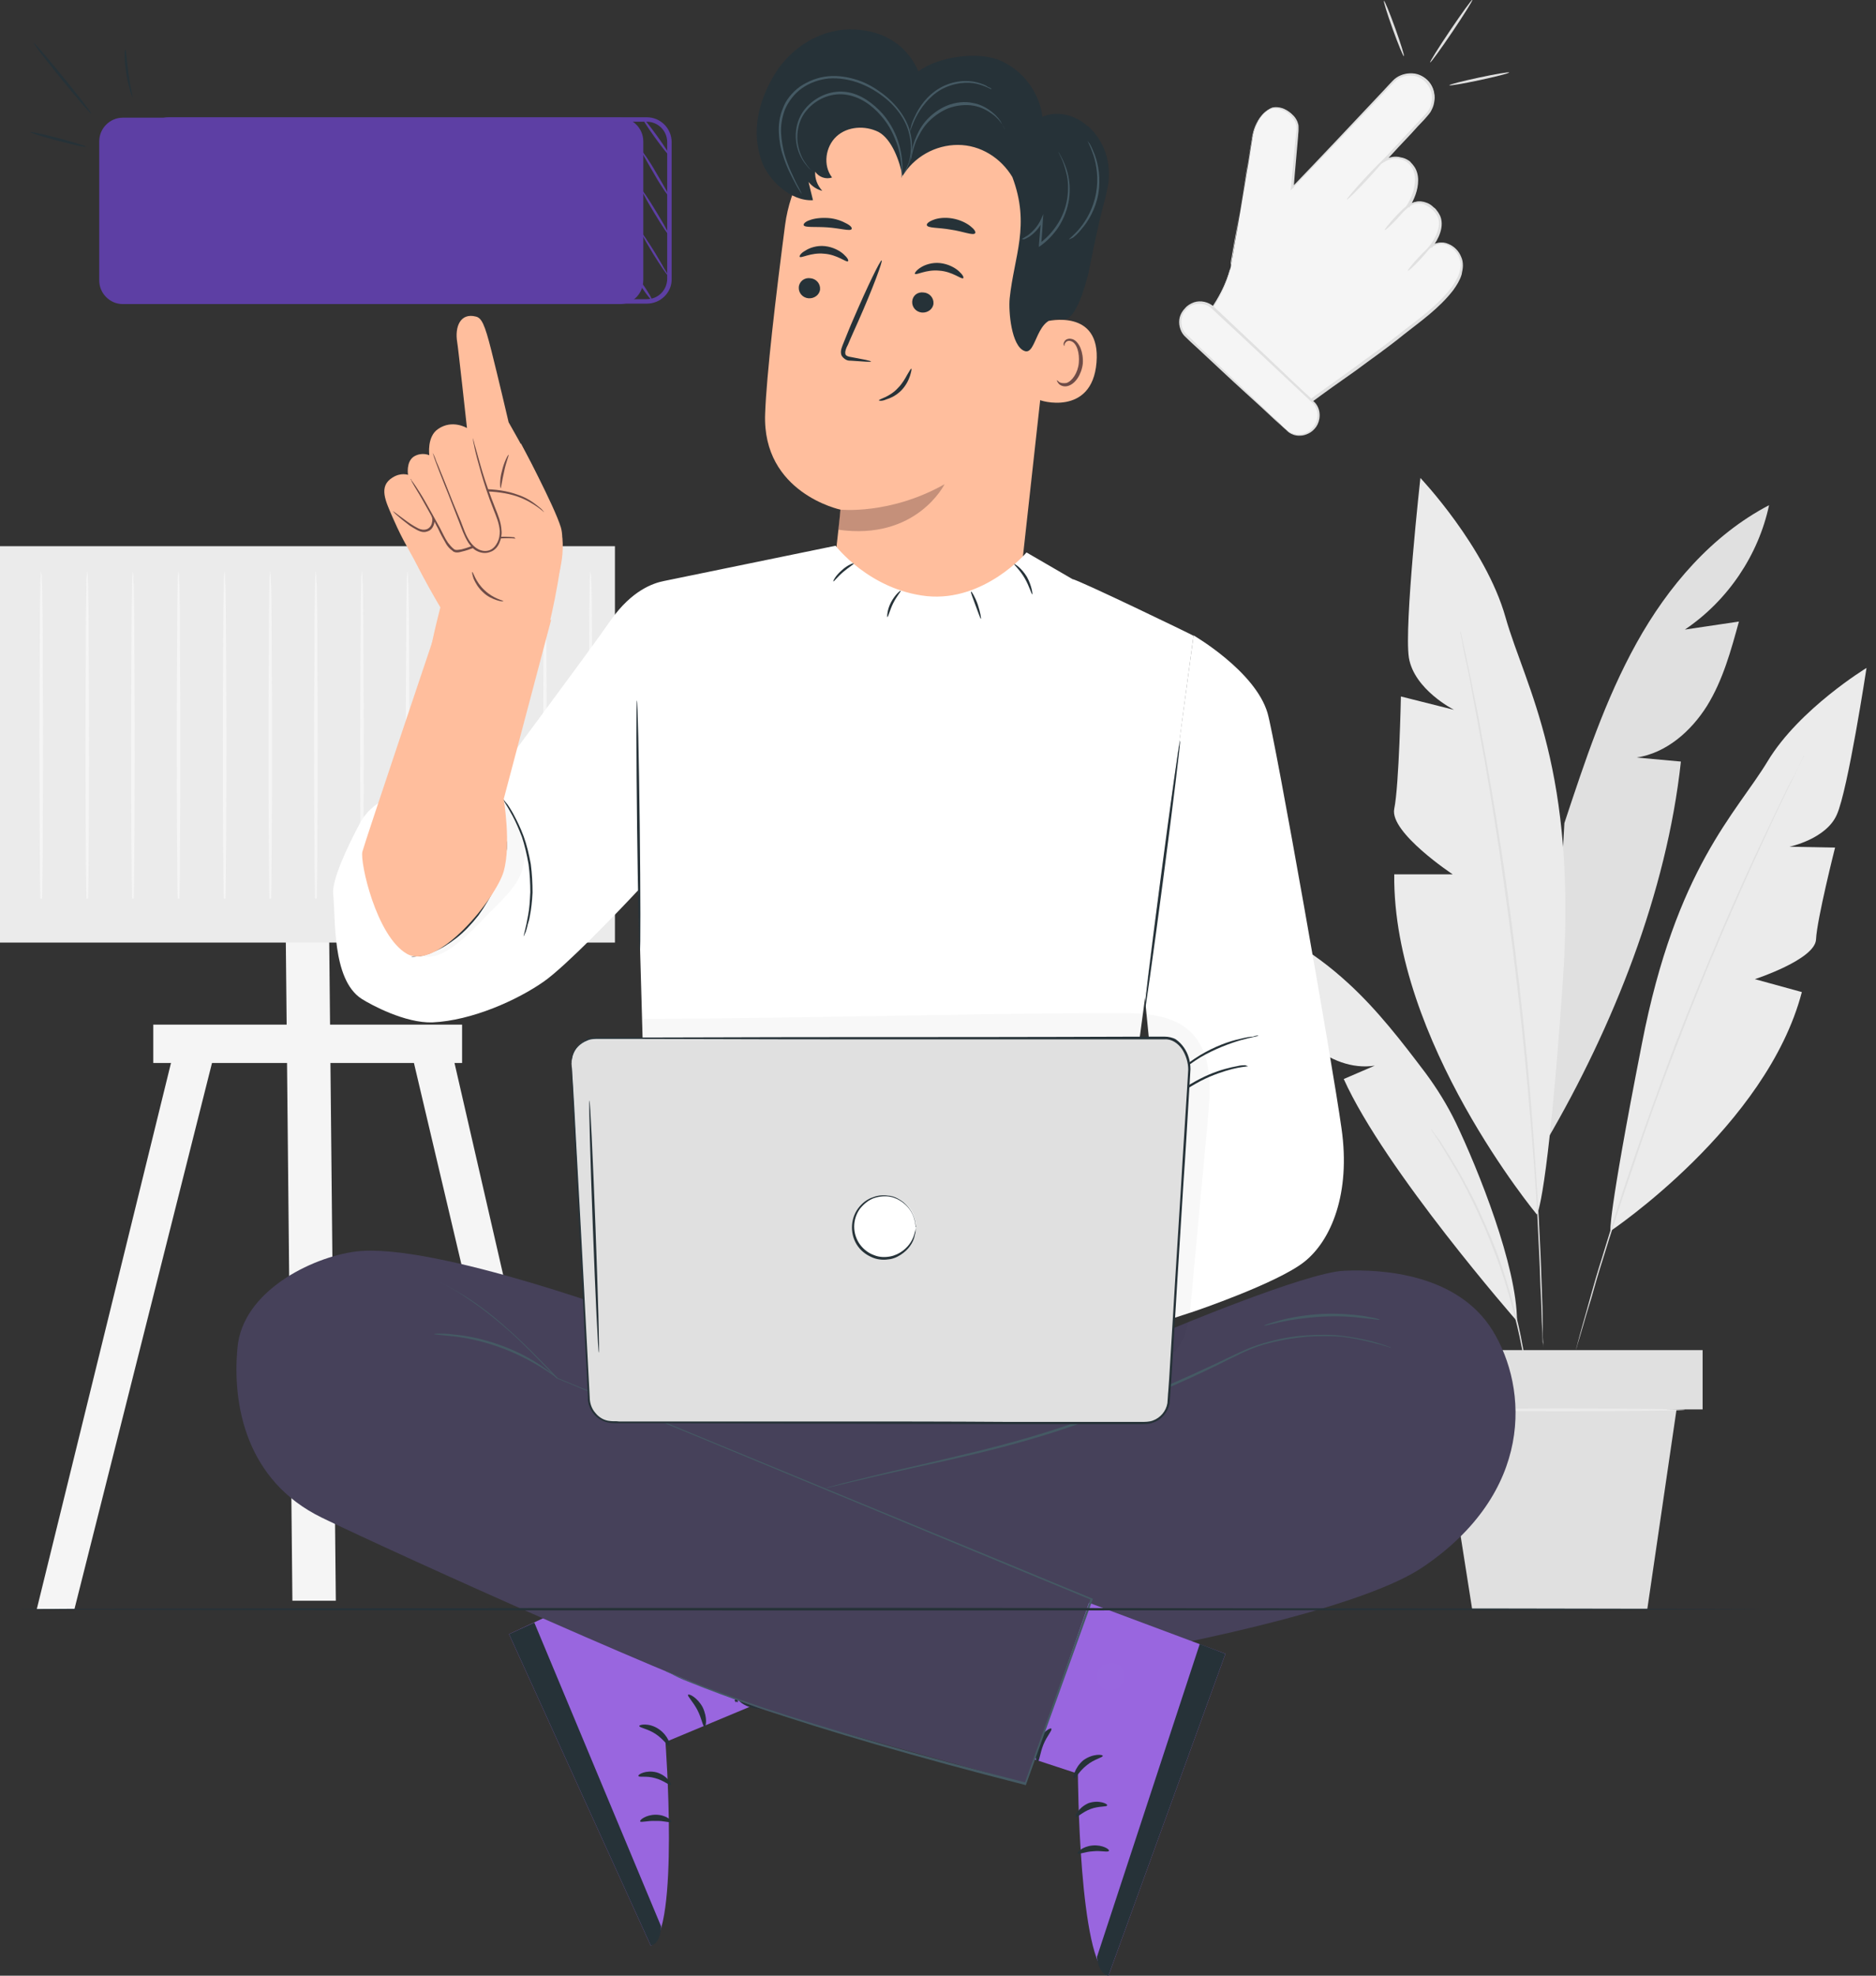 <svg width="95" height="100" viewBox="0 0 95 100" fill="none" xmlns="http://www.w3.org/2000/svg">
<rect x="0" y="0" width="95" height="100" fill="#333333" stroke="none"/>
<g clip-path="url(#clip0)">
<path d="M89.585 25.57C86.691 27.082 84.47 29.677 82.877 32.543C81.284 35.41 80.252 38.547 79.22 41.661L78.322 57.73C81.688 51.975 84.402 45.182 85.12 38.547C84.38 38.479 83.617 38.411 82.877 38.343C84.38 38.118 85.636 37.012 86.444 35.725C87.252 34.417 87.655 32.927 88.059 31.46C87.139 31.596 86.242 31.731 85.322 31.866C87.498 30.399 89.046 28.098 89.585 25.57Z" fill="#E0E0E0"/>
<path d="M77.829 61.476C77.829 61.476 70.515 52.674 70.604 44.256H73.566C73.566 44.256 70.358 42.135 70.604 40.939C70.851 39.743 70.941 35.252 70.941 35.252L73.633 35.929C73.633 35.929 71.614 34.913 71.345 33.288C71.098 31.686 71.928 24.193 71.928 24.193C71.928 24.193 75.226 27.669 76.236 31.234C77.245 34.8 79.915 38.953 79.13 49.831C78.367 60.731 77.829 61.476 77.829 61.476Z" fill="#EBEBEB"/>
<path d="M81.552 62.311C81.552 62.311 89.472 57.007 91.245 50.214L88.866 49.56C88.866 49.56 91.918 48.567 91.963 47.551C92.007 46.536 92.927 42.902 92.927 42.902L90.616 42.857C90.616 42.857 92.478 42.473 93.017 41.232C93.578 39.991 94.52 33.807 94.52 33.807C94.52 33.807 91.11 35.883 89.517 38.524C87.924 41.164 84.873 43.918 83.145 52.832C81.395 61.747 81.552 62.311 81.552 62.311Z" fill="#EBEBEB"/>
<path d="M73.947 31.911C73.947 31.911 73.947 31.934 73.97 32.002C73.992 32.069 74.015 32.16 74.037 32.273C74.082 32.521 74.172 32.859 74.261 33.311C74.351 33.762 74.486 34.326 74.598 34.958C74.733 35.613 74.89 36.335 75.024 37.17C75.338 38.795 75.675 40.758 76.011 42.925C76.348 45.091 76.662 47.483 76.954 50.011C77.245 52.539 77.47 54.931 77.627 57.12C77.784 59.309 77.918 61.295 77.986 62.943C78.031 63.778 78.053 64.522 78.075 65.177C78.098 65.832 78.12 66.396 78.12 66.87C78.12 67.321 78.12 67.682 78.143 67.93C78.143 68.043 78.143 68.133 78.143 68.201C78.143 68.269 78.143 68.291 78.143 68.291C78.143 68.291 78.143 68.269 78.143 68.201C78.143 68.133 78.143 68.043 78.12 67.93C78.12 67.682 78.098 67.321 78.075 66.87C78.053 66.396 78.053 65.832 78.008 65.177C77.986 64.522 77.963 63.755 77.918 62.943C77.851 61.273 77.716 59.309 77.537 57.12C77.357 54.931 77.133 52.516 76.841 50.011C76.55 47.483 76.213 45.091 75.899 42.925C75.563 40.758 75.249 38.795 74.934 37.17C74.8 36.357 74.643 35.613 74.531 34.958C74.418 34.304 74.306 33.762 74.194 33.288C74.104 32.837 74.037 32.476 73.992 32.227C73.97 32.114 73.947 32.024 73.947 31.956C73.97 31.934 73.947 31.911 73.947 31.911Z" fill="#E0E0E0"/>
<path d="M76.819 66.87C76.819 66.87 70.133 59.242 68.047 54.615L69.617 53.938C68.473 54.119 67.306 53.645 66.431 52.9C65.556 52.155 64.906 51.162 64.255 50.214L66.319 49.853C64.434 49.312 62.774 48.025 61.81 46.333C64.255 46.739 66.454 48.093 68.271 49.763C69.752 51.117 70.986 52.719 72.197 54.322C72.781 55.112 73.296 55.947 73.723 56.827C74.845 59.174 76.819 64.071 76.819 66.87Z" fill="#EBEBEB"/>
<path d="M91.335 38.253C91.335 38.253 91.335 38.276 91.312 38.321C91.29 38.366 91.245 38.456 91.2 38.547C91.11 38.75 90.976 39.02 90.796 39.404C90.617 39.765 90.392 40.217 90.145 40.736C89.899 41.255 89.607 41.864 89.315 42.519C88.687 43.85 87.992 45.43 87.229 47.19C86.466 48.973 85.658 50.937 84.873 53.013C84.066 55.089 83.347 57.098 82.742 58.926C82.114 60.754 81.575 62.401 81.149 63.8C80.924 64.5 80.745 65.132 80.588 65.696C80.409 66.26 80.274 66.734 80.162 67.118C80.049 67.502 79.96 67.818 79.892 68.021C79.87 68.111 79.848 68.201 79.825 68.246C79.803 68.291 79.803 68.337 79.803 68.314C79.803 68.314 79.803 68.291 79.825 68.224C79.848 68.156 79.87 68.088 79.892 67.976C79.96 67.75 80.027 67.457 80.139 67.073C80.251 66.689 80.386 66.193 80.543 65.629C80.7 65.064 80.88 64.432 81.104 63.733C81.53 62.334 82.046 60.663 82.674 58.835C83.303 57.007 84.021 54.999 84.806 52.922C85.614 50.846 86.421 48.883 87.184 47.1C87.947 45.34 88.665 43.737 89.293 42.428C89.607 41.774 89.899 41.164 90.145 40.645C90.392 40.126 90.617 39.675 90.819 39.314C90.998 38.953 91.155 38.682 91.245 38.479C91.29 38.389 91.335 38.321 91.357 38.253C91.335 38.276 91.335 38.253 91.335 38.253Z" fill="#E0E0E0"/>
<path d="M77.403 70.142C77.403 70.142 77.38 70.097 77.38 70.007C77.358 69.894 77.335 69.758 77.313 69.6C77.29 69.42 77.246 69.217 77.201 68.969C77.156 68.72 77.111 68.427 77.044 68.134C76.931 67.502 76.752 66.779 76.528 65.967C76.303 65.155 76.034 64.274 75.675 63.372C75.338 62.469 74.957 61.611 74.598 60.867C74.239 60.122 73.88 59.445 73.544 58.903C73.387 58.632 73.23 58.384 73.095 58.158C72.96 57.933 72.848 57.752 72.758 57.617C72.669 57.481 72.601 57.368 72.534 57.278C72.489 57.188 72.467 57.165 72.467 57.143C72.467 57.143 72.512 57.188 72.556 57.256C72.624 57.346 72.691 57.459 72.803 57.594C72.915 57.73 73.028 57.91 73.162 58.136C73.297 58.339 73.454 58.587 73.611 58.858C73.948 59.4 74.306 60.077 74.688 60.822C75.047 61.589 75.428 62.424 75.787 63.349C76.124 64.252 76.393 65.155 76.617 65.967C76.842 66.779 76.999 67.524 77.111 68.156C77.178 68.472 77.201 68.766 77.246 69.014C77.29 69.262 77.313 69.488 77.335 69.668C77.358 69.826 77.358 69.962 77.38 70.075C77.403 70.097 77.403 70.142 77.403 70.142Z" fill="#E0E0E0"/>
<path d="M86.22 68.337H71.569V71.338H86.22V68.337Z" fill="#E0E0E0"/>
<path d="M72.96 71.361L74.553 81.471H83.415L84.896 71.361H72.96Z" fill="#E0E0E0"/>
<path d="M79.13 71.428C82.549 71.428 85.322 71.398 85.322 71.361C85.322 71.323 82.549 71.293 79.13 71.293C75.71 71.293 72.938 71.323 72.938 71.361C72.938 71.398 75.71 71.428 79.13 71.428Z" fill="#EBEBEB"/>
<path d="M62.325 13.518C62.011 14.737 61.338 15.617 61.338 15.617L62.303 16.52L66.408 20.244L66.319 20.289C66.319 20.289 69.863 17.784 70.85 16.971C71.658 16.294 73.834 14.918 74.014 13.563C74.081 13.09 73.812 12.593 73.386 12.39C73.139 12.277 72.802 12.232 72.443 12.458C72.443 12.458 73.408 11.329 72.645 10.585C71.882 9.84 71.299 10.427 71.299 10.427C71.299 10.427 72.242 8.982 71.367 8.192C71.367 8.192 70.806 7.718 70.11 8.125L70.469 7.741L72.286 5.777C72.735 5.304 72.757 4.536 72.286 4.085C71.815 3.611 71.052 3.611 70.581 4.107L65.466 9.479L65.735 6.545C65.802 5.777 64.77 5.236 64.322 5.507C64.322 5.507 63.626 5.777 63.424 6.974C63.29 7.899 62.325 13.518 62.325 13.518Z" fill="#F5F5F5"/>
<path d="M62.325 13.518C62.325 13.518 62.325 13.473 62.347 13.383C62.37 13.293 62.392 13.135 62.415 12.954C62.482 12.57 62.572 12.029 62.684 11.307C62.796 10.585 62.953 9.727 63.11 8.711C63.2 8.215 63.29 7.651 63.38 7.086C63.424 6.793 63.492 6.5 63.649 6.206C63.783 5.935 64.008 5.665 64.299 5.507C64.479 5.394 64.703 5.416 64.883 5.462C65.062 5.507 65.242 5.619 65.399 5.755C65.556 5.89 65.69 6.071 65.735 6.274C65.758 6.319 65.758 6.387 65.758 6.432C65.758 6.477 65.758 6.545 65.758 6.59C65.758 6.703 65.735 6.793 65.735 6.906C65.668 7.741 65.578 8.598 65.511 9.524L65.421 9.479C66.857 7.989 68.405 6.342 70.065 4.581C70.177 4.468 70.267 4.356 70.379 4.243C70.492 4.13 70.581 4.017 70.716 3.927C70.985 3.746 71.322 3.679 71.636 3.724C71.95 3.769 72.264 3.972 72.443 4.243C72.623 4.514 72.69 4.875 72.623 5.191C72.6 5.349 72.533 5.507 72.443 5.665C72.354 5.8 72.242 5.913 72.129 6.048C71.905 6.274 71.681 6.522 71.479 6.748C71.03 7.222 70.581 7.696 70.132 8.192L70.065 8.102C70.312 7.967 70.626 7.876 70.94 7.967C71.075 7.989 71.187 8.034 71.299 8.102C71.344 8.125 71.411 8.17 71.456 8.237C71.501 8.283 71.546 8.328 71.591 8.395C71.748 8.598 71.815 8.869 71.815 9.118C71.815 9.637 71.613 10.088 71.367 10.517L71.277 10.427C71.523 10.201 71.882 10.133 72.197 10.246C72.354 10.291 72.488 10.381 72.6 10.494C72.668 10.539 72.713 10.585 72.757 10.652L72.825 10.742L72.892 10.855C73.049 11.126 73.027 11.487 72.937 11.758C72.847 12.051 72.69 12.3 72.511 12.548L72.421 12.458C72.69 12.277 73.049 12.209 73.341 12.345C73.632 12.458 73.879 12.706 73.991 12.999C74.059 13.135 74.081 13.293 74.081 13.451C74.081 13.609 74.036 13.767 74.014 13.902C73.924 14.195 73.767 14.444 73.588 14.692C72.87 15.617 71.927 16.272 71.097 16.926C70.267 17.603 69.415 18.19 68.629 18.777C67.822 19.341 67.059 19.883 66.363 20.402L66.319 20.311C66.363 20.289 66.386 20.289 66.408 20.266L66.386 20.334C64.748 18.822 63.357 17.581 62.28 16.588H62.325L62.303 16.61L62.28 16.588C61.899 16.227 61.607 15.933 61.315 15.685L61.293 15.662L61.315 15.64C61.742 15.03 61.989 14.489 62.123 14.128C62.19 13.947 62.235 13.789 62.258 13.699C62.325 13.563 62.325 13.518 62.325 13.518C62.325 13.518 62.28 13.722 62.168 14.105C62.033 14.466 61.809 15.03 61.383 15.64V15.595C61.652 15.843 61.966 16.136 62.347 16.497H62.303L62.325 16.475L62.347 16.497C63.424 17.468 64.815 18.709 66.453 20.221L66.498 20.266L66.431 20.289C66.408 20.311 66.363 20.311 66.341 20.334L66.296 20.244C67.014 19.725 67.777 19.183 68.562 18.619C69.347 18.032 70.2 17.445 71.03 16.768C71.882 16.114 72.802 15.459 73.498 14.556C73.655 14.331 73.812 14.083 73.902 13.812C73.924 13.676 73.969 13.541 73.969 13.405C73.969 13.27 73.924 13.135 73.879 12.999C73.767 12.751 73.543 12.525 73.296 12.412C73.027 12.3 72.735 12.345 72.488 12.525L72.129 12.774L72.398 12.435C72.578 12.209 72.713 11.961 72.802 11.69C72.892 11.419 72.915 11.126 72.757 10.878C72.623 10.652 72.376 10.449 72.107 10.336C71.838 10.246 71.523 10.314 71.322 10.494L71.007 10.765L71.232 10.404C71.479 10.02 71.658 9.546 71.658 9.072C71.658 8.598 71.389 8.147 70.895 8.057C70.626 7.989 70.335 8.057 70.11 8.192L69.751 8.395L70.02 8.102C70.469 7.628 70.918 7.132 71.367 6.658C71.591 6.409 71.815 6.184 72.017 5.958C72.129 5.845 72.242 5.732 72.331 5.597C72.421 5.462 72.466 5.326 72.488 5.168C72.556 4.875 72.488 4.559 72.309 4.311C72.152 4.062 71.882 3.882 71.591 3.837C71.299 3.791 71.007 3.859 70.761 4.017C70.648 4.107 70.536 4.22 70.447 4.311C70.335 4.423 70.245 4.536 70.132 4.649C68.472 6.387 66.902 8.034 65.466 9.524L65.354 9.637L65.376 9.479C65.466 8.576 65.533 7.696 65.623 6.861C65.645 6.658 65.69 6.455 65.623 6.274C65.578 6.093 65.444 5.935 65.309 5.8C65.174 5.665 64.995 5.574 64.815 5.529C64.636 5.484 64.456 5.484 64.299 5.552C64.03 5.687 63.806 5.935 63.671 6.206C63.536 6.477 63.469 6.77 63.402 7.041C63.312 7.628 63.2 8.17 63.133 8.666C62.953 9.682 62.819 10.539 62.684 11.261C62.549 11.961 62.46 12.525 62.392 12.886C62.37 13.067 62.325 13.202 62.325 13.315C62.347 13.473 62.325 13.518 62.325 13.518Z" fill="#E0E0E0"/>
<path d="M65.13 21.756L60.082 16.994C59.7 16.633 59.678 16.023 60.037 15.64L60.082 15.595C60.441 15.211 61.047 15.188 61.428 15.55L66.476 20.311C66.857 20.672 66.88 21.282 66.521 21.666L66.476 21.711C66.117 22.094 65.511 22.117 65.13 21.756Z" fill="#F5F5F5"/>
<path d="M65.13 21.756C65.13 21.756 65.175 21.801 65.309 21.869C65.421 21.936 65.601 22.004 65.848 21.981C65.96 21.981 66.095 21.936 66.229 21.869C66.364 21.801 66.476 21.666 66.566 21.53C66.768 21.259 66.79 20.785 66.521 20.447C65.197 19.206 63.38 17.49 61.361 15.617C61.136 15.392 60.777 15.324 60.463 15.414C60.306 15.459 60.172 15.55 60.082 15.662C59.97 15.775 59.88 15.911 59.858 16.046C59.768 16.339 59.858 16.678 60.037 16.881C60.261 17.084 60.486 17.31 60.688 17.513C61.563 18.325 62.325 19.07 62.998 19.702C63.649 20.311 64.165 20.83 64.546 21.192C64.726 21.372 64.861 21.508 64.973 21.598C65.085 21.711 65.13 21.756 65.13 21.756C65.13 21.756 65.062 21.711 64.973 21.62C64.861 21.53 64.726 21.395 64.546 21.237C64.165 20.876 63.627 20.379 62.976 19.792C62.303 19.183 61.518 18.438 60.643 17.626C60.418 17.423 60.194 17.22 59.97 16.994C59.745 16.746 59.656 16.362 59.745 16.046C59.79 15.888 59.88 15.73 60.015 15.595C60.127 15.459 60.284 15.369 60.463 15.301C60.8 15.188 61.204 15.279 61.473 15.527C63.492 17.423 65.309 19.138 66.611 20.402C66.925 20.785 66.857 21.304 66.655 21.598C66.543 21.756 66.409 21.869 66.274 21.936C66.139 22.004 65.982 22.049 65.87 22.049C65.601 22.072 65.421 21.981 65.309 21.914C65.175 21.823 65.13 21.756 65.13 21.756Z" fill="#E0E0E0"/>
<path d="M69.238 9.089C69.779 8.506 70.196 8.013 70.169 7.987C70.142 7.962 69.681 8.414 69.14 8.996C68.598 9.579 68.181 10.072 68.208 10.098C68.236 10.123 68.697 9.672 69.238 9.089Z" fill="#E0E0E0"/>
<path d="M70.759 11.064C71.08 10.717 71.319 10.416 71.292 10.391C71.264 10.365 70.982 10.625 70.66 10.971C70.339 11.317 70.1 11.618 70.127 11.644C70.154 11.669 70.437 11.41 70.759 11.064Z" fill="#E0E0E0"/>
<path d="M71.927 13.126C72.248 12.78 72.487 12.479 72.46 12.453C72.432 12.428 72.15 12.688 71.828 13.034C71.507 13.38 71.268 13.681 71.295 13.706C71.322 13.732 71.605 13.472 71.927 13.126Z" fill="#E0E0E0"/>
<path d="M71.092 2.844C71.127 2.831 70.93 2.194 70.651 1.421C70.372 0.647 70.118 0.03 70.083 0.043C70.048 0.056 70.246 0.693 70.524 1.467C70.803 2.24 71.057 2.857 71.092 2.844Z" fill="#E0E0E0"/>
<path d="M73.549 1.611C74.14 0.734 74.595 0.006 74.564 -0.015C74.534 -0.036 74.029 0.658 73.437 1.535C72.846 2.411 72.391 3.139 72.422 3.16C72.453 3.181 72.957 2.487 73.549 1.611Z" fill="#E0E0E0"/>
<path d="M74.923 4.058C75.76 3.88 76.431 3.706 76.424 3.669C76.416 3.633 75.732 3.747 74.895 3.926C74.059 4.104 73.387 4.278 73.395 4.314C73.403 4.351 74.087 4.236 74.923 4.058Z" fill="#E0E0E0"/>
<path d="M9.064 52.155L1.862 81.449H3.769L11.151 52.155H9.064Z" fill="#F5F5F5"/>
<path d="M22.637 52.155L29.368 81.449H27.483L20.573 52.155H22.637Z" fill="#F5F5F5"/>
<path d="M17.006 81.02H14.807L14.471 47.393H16.669L17.006 81.02Z" fill="#F5F5F5"/>
<path d="M31.14 27.646H0V47.709H31.14V27.646Z" fill="#EBEBEB"/>
<path d="M23.4 51.862H7.763V53.803H23.4V51.862Z" fill="#F5F5F5"/>
<path d="M2.064 45.114C2.064 45.114 2.087 45.227 2.087 45.475H2.042C2.02 44.505 1.997 41.232 1.997 37.395C1.997 35.048 2.02 32.95 2.02 31.415C2.02 30.67 2.042 30.061 2.042 29.609C2.042 29.406 2.042 29.248 2.064 29.113C2.064 29 2.064 28.932 2.087 28.932C2.087 28.932 2.087 29 2.109 29.113C2.109 29.248 2.109 29.406 2.132 29.609C2.132 30.061 2.154 30.67 2.154 31.415C2.154 32.972 2.177 35.071 2.177 37.395C2.177 41.255 2.154 44.505 2.132 45.475H2.042C2.064 45.227 2.064 45.114 2.064 45.114Z" fill="#F5F5F5"/>
<path d="M4.397 45.114C4.397 45.114 4.42 45.227 4.42 45.475H4.375C4.353 44.505 4.33 41.232 4.33 37.395C4.33 35.071 4.353 32.972 4.353 31.415C4.353 30.67 4.375 30.061 4.375 29.609C4.375 29.406 4.375 29.248 4.397 29.113C4.397 29 4.397 28.932 4.42 28.932C4.42 28.932 4.42 29 4.442 29.113C4.442 29.248 4.442 29.406 4.465 29.609C4.465 30.061 4.487 30.67 4.487 31.415C4.487 32.972 4.51 35.071 4.51 37.395C4.51 41.255 4.487 44.505 4.465 45.475H4.42C4.375 45.227 4.375 45.114 4.397 45.114Z" fill="#F5F5F5"/>
<path d="M6.708 45.114C6.708 45.114 6.73 45.227 6.73 45.475H6.686C6.663 44.505 6.641 41.232 6.641 37.395C6.641 35.071 6.663 32.972 6.663 31.415C6.663 30.67 6.686 30.061 6.686 29.609C6.686 29.406 6.686 29.248 6.708 29.113C6.708 29 6.708 28.932 6.73 28.932C6.73 28.932 6.73 29 6.753 29.113C6.753 29.248 6.753 29.406 6.775 29.609C6.775 30.061 6.798 30.67 6.798 31.415C6.798 32.972 6.82 35.071 6.82 37.395C6.82 41.255 6.798 44.505 6.775 45.475H6.73C6.686 45.227 6.708 45.114 6.708 45.114Z" fill="#F5F5F5"/>
<path d="M9.019 45.114C9.019 45.114 9.042 45.227 9.042 45.475H8.997C8.975 44.505 8.952 41.232 8.952 37.395C8.952 35.071 8.975 32.972 8.975 31.415C8.975 30.67 8.997 30.061 8.997 29.609C8.997 29.406 8.997 29.248 9.019 29.113C9.019 29 9.019 28.932 9.042 28.932C9.042 28.932 9.042 29 9.064 29.113C9.064 29.248 9.064 29.406 9.087 29.609C9.087 30.061 9.109 30.67 9.109 31.415C9.109 32.972 9.132 35.071 9.132 37.395C9.132 41.255 9.109 44.505 9.087 45.475H9.042C9.019 45.227 9.019 45.114 9.019 45.114Z" fill="#F5F5F5"/>
<path d="M11.352 45.114C11.352 45.114 11.375 45.227 11.375 45.475H11.33C11.308 44.505 11.285 41.232 11.285 37.395C11.285 35.071 11.308 32.972 11.308 31.415C11.308 30.67 11.33 30.061 11.33 29.609C11.33 29.406 11.33 29.248 11.352 29.113C11.352 29 11.352 28.932 11.375 28.932C11.375 28.932 11.375 29 11.397 29.113C11.397 29.248 11.397 29.406 11.42 29.609C11.42 30.061 11.442 30.67 11.442 31.415C11.442 32.972 11.465 35.071 11.465 37.395C11.465 41.255 11.442 44.505 11.42 45.475H11.375C11.33 45.227 11.33 45.114 11.352 45.114Z" fill="#F5F5F5"/>
<path d="M13.663 45.114C13.663 45.114 13.685 45.227 13.685 45.475H13.641C13.618 44.505 13.596 41.232 13.596 37.395C13.596 35.071 13.618 32.972 13.618 31.415C13.618 30.67 13.641 30.061 13.641 29.609C13.641 29.406 13.641 29.248 13.663 29.113C13.663 29 13.663 28.932 13.685 28.932C13.685 28.932 13.685 29 13.708 29.113C13.708 29.248 13.708 29.406 13.73 29.609C13.73 30.061 13.753 30.67 13.753 31.415C13.753 32.972 13.775 35.071 13.775 37.395C13.775 41.255 13.753 44.505 13.73 45.475H13.685C13.641 45.227 13.663 45.114 13.663 45.114Z" fill="#F5F5F5"/>
<path d="M15.975 45.114C15.975 45.114 15.997 45.227 15.997 45.475H15.952C15.93 44.505 15.907 41.232 15.907 37.395C15.907 35.071 15.93 32.972 15.93 31.415C15.93 30.67 15.952 30.061 15.952 29.609C15.952 29.406 15.952 29.248 15.975 29.113C15.975 29 15.975 28.932 15.997 28.932C15.997 28.932 15.997 29 16.019 29.113C16.019 29.248 16.019 29.406 16.042 29.609C16.042 30.061 16.064 30.67 16.064 31.415C16.064 32.972 16.087 35.071 16.087 37.395C16.087 41.255 16.064 44.505 16.042 45.475H15.997C15.975 45.227 15.975 45.114 15.975 45.114Z" fill="#F5F5F5"/>
<path d="M18.308 45.114C18.308 45.114 18.33 45.227 18.33 45.475H18.285C18.263 44.505 18.24 41.232 18.24 37.395C18.24 35.071 18.263 32.972 18.263 31.415C18.263 30.67 18.285 30.061 18.285 29.609C18.285 29.406 18.285 29.248 18.308 29.113C18.308 29 18.308 28.932 18.33 28.932C18.33 28.932 18.33 29 18.352 29.113C18.352 29.248 18.352 29.406 18.375 29.609C18.375 30.061 18.397 30.67 18.397 31.415C18.397 32.972 18.42 35.071 18.42 37.395C18.42 41.255 18.397 44.505 18.375 45.475H18.33C18.285 45.227 18.285 45.114 18.308 45.114Z" fill="#F5F5F5"/>
<path d="M20.618 45.114C20.618 45.114 20.64 45.227 20.64 45.475H20.596C20.573 44.505 20.551 41.232 20.551 37.395C20.551 35.071 20.573 32.972 20.573 31.415C20.573 30.67 20.596 30.061 20.596 29.609C20.596 29.406 20.596 29.248 20.618 29.113C20.618 29 20.618 28.932 20.64 28.932C20.64 28.932 20.64 29 20.663 29.113C20.663 29.248 20.663 29.406 20.685 29.609C20.685 30.061 20.708 30.67 20.708 31.415C20.708 32.972 20.73 35.071 20.73 37.395C20.73 41.255 20.708 44.505 20.685 45.475H20.64C20.596 45.227 20.618 45.114 20.618 45.114Z" fill="#F5F5F5"/>
<path d="M22.929 45.114C22.929 45.114 22.951 45.227 22.951 45.475H22.906C22.884 44.505 22.861 41.232 22.861 37.395C22.861 35.071 22.884 32.972 22.884 31.415C22.884 30.67 22.906 30.061 22.906 29.609C22.906 29.406 22.906 29.248 22.929 29.113C22.929 29 22.929 28.932 22.951 28.932C22.951 28.932 22.951 29 22.974 29.113C22.974 29.248 22.974 29.406 22.996 29.609C22.996 30.061 23.018 30.67 23.018 31.415C23.018 32.972 23.041 35.071 23.041 37.395C23.041 41.255 23.018 44.505 22.996 45.475H22.951C22.929 45.227 22.929 45.114 22.929 45.114Z" fill="#F5F5F5"/>
<path d="M25.263 45.114C25.263 45.114 25.285 45.227 25.285 45.475H25.24C25.218 44.505 25.195 41.232 25.195 37.395C25.195 35.071 25.218 32.972 25.218 31.415C25.218 30.67 25.24 30.061 25.24 29.609C25.24 29.406 25.24 29.248 25.263 29.113C25.263 29 25.263 28.932 25.285 28.932C25.285 28.932 25.285 29 25.308 29.113C25.308 29.248 25.308 29.406 25.33 29.609C25.33 30.061 25.352 30.67 25.352 31.415C25.352 32.972 25.375 35.071 25.375 37.395C25.375 41.255 25.352 44.505 25.33 45.475H25.285C25.24 45.227 25.24 45.114 25.263 45.114Z" fill="#F5F5F5"/>
<path d="M27.573 45.114C27.573 45.114 27.596 45.227 27.596 45.475H27.551C27.528 44.505 27.506 41.232 27.506 37.395C27.506 35.071 27.528 32.972 27.528 31.415C27.528 30.67 27.551 30.061 27.551 29.609C27.551 29.406 27.551 29.248 27.573 29.113C27.573 29 27.573 28.932 27.596 28.932C27.596 28.932 27.596 29 27.618 29.113C27.618 29.248 27.618 29.406 27.64 29.609C27.64 30.061 27.663 30.67 27.663 31.415C27.663 32.972 27.685 35.071 27.685 37.395C27.685 41.255 27.663 44.505 27.64 45.475H27.596C27.551 45.227 27.573 45.114 27.573 45.114Z" fill="#F5F5F5"/>
<path d="M29.884 45.114C29.884 45.114 29.906 45.227 29.906 45.475H29.861C29.839 44.505 29.816 41.232 29.816 37.395C29.816 35.071 29.839 32.972 29.839 31.415C29.839 30.67 29.861 30.061 29.861 29.609C29.861 29.406 29.861 29.248 29.884 29.113C29.884 29 29.884 28.932 29.906 28.932C29.906 28.932 29.906 29 29.929 29.113C29.929 29.248 29.929 29.406 29.951 29.609C29.951 30.061 29.974 30.67 29.974 31.415C29.974 32.972 29.996 35.071 29.996 37.395C29.996 41.255 29.974 44.505 29.951 45.475H29.906C29.884 45.227 29.884 45.114 29.884 45.114Z" fill="#F5F5F5"/>
<path d="M53.441 13.315L51.691 29.158C51.399 31.844 50.412 35.748 46.194 35.071C42.582 34.214 42.044 30.602 42.313 28.098C42.448 26.901 42.56 25.908 42.56 25.796C42.56 25.796 38.589 24.96 38.746 20.943C38.813 19.002 39.284 15.008 39.755 11.397C40.271 7.515 43.637 4.694 47.518 4.897L47.899 4.92C52.072 5.349 54.002 9.163 53.441 13.315Z" fill="#FFBE9D"/>
<path opacity="0.4" d="M42.559 25.795C42.559 25.795 45.072 26.066 47.832 24.509C47.832 24.509 46.418 27.375 42.447 26.811L42.559 25.795Z" fill="#6F4C47"/>
<path d="M46.33 13.857C46.397 13.947 46.89 13.632 47.563 13.699C48.236 13.744 48.685 14.15 48.775 14.083C48.82 14.038 48.752 13.902 48.551 13.722C48.349 13.541 48.012 13.361 47.608 13.316C47.205 13.27 46.823 13.406 46.621 13.541C46.397 13.677 46.307 13.835 46.33 13.857Z" fill="#263238"/>
<path d="M46.194 15.256C46.172 15.55 46.396 15.798 46.688 15.82C46.979 15.843 47.248 15.64 47.271 15.369C47.293 15.076 47.069 14.827 46.777 14.805C46.463 14.76 46.216 14.963 46.194 15.256Z" fill="#263238"/>
<path d="M44.108 18.303C44.108 18.258 43.727 18.19 43.121 18.077C42.964 18.055 42.807 18.01 42.807 17.897C42.784 17.784 42.852 17.603 42.941 17.445C43.098 17.062 43.278 16.678 43.457 16.272C44.198 14.602 44.714 13.203 44.646 13.18C44.579 13.157 43.928 14.489 43.211 16.159C43.031 16.565 42.874 16.971 42.717 17.355C42.65 17.536 42.537 17.739 42.605 17.964C42.65 18.077 42.762 18.168 42.852 18.213C42.941 18.258 43.031 18.258 43.121 18.258C43.704 18.303 44.108 18.326 44.108 18.303Z" fill="#263238"/>
<path d="M46.935 11.397C46.98 11.555 47.519 11.51 48.147 11.623C48.775 11.713 49.291 11.939 49.381 11.803C49.426 11.736 49.336 11.6 49.134 11.442C48.932 11.284 48.618 11.126 48.237 11.059C47.855 10.991 47.496 11.036 47.272 11.126C47.025 11.216 46.913 11.329 46.935 11.397Z" fill="#263238"/>
<path d="M40.698 11.396C40.743 11.531 41.282 11.464 41.91 11.509C42.538 11.554 43.054 11.712 43.121 11.599C43.166 11.532 43.076 11.419 42.852 11.306C42.65 11.193 42.313 11.058 41.932 11.035C41.551 11.012 41.214 11.058 40.99 11.148C40.788 11.216 40.676 11.328 40.698 11.396Z" fill="#263238"/>
<path d="M52.969 16.272C53.037 16.249 55.751 15.595 55.527 18.348C55.303 21.102 52.61 20.289 52.61 20.221C52.61 20.131 52.969 16.272 52.969 16.272Z" fill="#FFBE9D"/>
<path d="M53.531 19.25C53.553 19.25 53.575 19.296 53.643 19.341C53.71 19.386 53.845 19.409 54.002 19.386C54.293 19.296 54.585 18.867 54.63 18.37C54.652 18.122 54.63 17.874 54.563 17.671C54.495 17.468 54.383 17.31 54.226 17.265C54.091 17.219 53.979 17.287 53.934 17.377C53.889 17.445 53.912 17.513 53.889 17.513C53.889 17.513 53.845 17.468 53.867 17.355C53.889 17.31 53.912 17.242 53.979 17.197C54.047 17.152 54.159 17.129 54.248 17.152C54.45 17.174 54.63 17.4 54.72 17.626C54.809 17.851 54.854 18.122 54.832 18.416C54.764 18.957 54.45 19.454 54.047 19.544C53.845 19.589 53.688 19.499 53.62 19.431C53.531 19.318 53.508 19.25 53.531 19.25Z" fill="#6F4C47"/>
<path d="M44.511 20.266C44.489 20.198 45.05 20.108 45.476 19.634C45.7 19.409 45.835 19.16 45.947 18.957C46.059 18.777 46.127 18.641 46.149 18.664C46.172 18.686 46.149 18.799 46.082 19.025C46.015 19.228 45.88 19.521 45.633 19.77C45.386 20.018 45.095 20.153 44.87 20.221C44.668 20.311 44.511 20.289 44.511 20.266Z" fill="#263238"/>
<path d="M40.495 12.999C40.563 13.089 41.056 12.774 41.729 12.841C42.402 12.886 42.851 13.293 42.941 13.225C42.986 13.18 42.918 13.044 42.716 12.864C42.514 12.683 42.178 12.503 41.774 12.458C41.37 12.412 40.989 12.548 40.787 12.683C40.54 12.819 40.473 12.954 40.495 12.999Z" fill="#263238"/>
<path d="M40.451 14.534C40.428 14.828 40.653 15.076 40.944 15.098C41.236 15.121 41.505 14.918 41.528 14.647C41.55 14.354 41.326 14.105 41.034 14.083C40.742 14.038 40.473 14.241 40.451 14.534Z" fill="#263238"/>
<path d="M55.124 13.812C54.922 14.579 54.451 16.317 53.778 16.159C52.431 15.843 52.521 18.032 51.871 17.761C51.22 17.513 51.063 15.775 51.13 15.098C51.355 12.954 52.185 11.397 51.265 8.96C50.681 7.989 49.65 7.335 48.505 7.335C47.361 7.335 46.284 7.944 45.701 8.915C45.566 8.17 45.162 7.041 44.489 6.68C43.816 6.342 42.919 6.387 42.358 6.906C41.797 7.425 41.663 8.373 42.134 8.982C41.819 9.095 41.461 8.96 41.281 8.689C41.259 9.05 41.393 9.388 41.64 9.659C41.371 9.592 41.124 9.434 40.944 9.208C41.012 9.524 41.102 9.84 41.169 10.133C40.047 10.201 38.903 9.118 38.566 8.147C38.05 6.68 38.387 5.168 39.195 3.814C39.98 2.483 41.438 1.512 43.009 1.49C44.557 1.467 45.88 2.167 46.508 3.611C47.496 2.866 49.537 2.573 50.659 3.069C51.803 3.566 52.633 4.672 52.791 5.913C53.486 5.597 54.339 5.8 54.944 6.274C54.989 6.319 55.034 6.364 55.101 6.387C55.931 7.132 56.29 8.26 56.111 9.366C56.044 9.795 55.909 10.246 55.819 10.607C55.55 11.623 55.124 13.812 55.124 13.812Z" fill="#263238"/>
<path d="M41.102 8.621C41.102 8.621 41.057 8.599 41.012 8.553C40.945 8.508 40.878 8.418 40.788 8.305C40.608 8.08 40.384 7.696 40.317 7.177C40.249 6.68 40.339 6.003 40.81 5.462C41.259 4.943 41.999 4.559 42.807 4.649C43.211 4.694 43.57 4.852 43.884 5.055C44.198 5.259 44.467 5.507 44.692 5.755C45.14 6.274 45.41 6.861 45.544 7.357C45.679 7.854 45.701 8.283 45.701 8.553C45.701 8.689 45.679 8.802 45.679 8.892C45.679 8.96 45.656 9.005 45.656 9.005C45.634 9.005 45.746 8.35 45.454 7.38C45.297 6.906 45.051 6.342 44.602 5.845C44.176 5.349 43.547 4.875 42.785 4.785C42.022 4.694 41.304 5.055 40.878 5.552C40.429 6.048 40.339 6.703 40.384 7.177C40.451 7.673 40.631 8.057 40.81 8.283C40.967 8.531 41.102 8.621 41.102 8.621Z" fill="#455A64"/>
<path d="M40.608 9.84C40.608 9.84 40.586 9.795 40.519 9.704C40.474 9.614 40.384 9.501 40.294 9.321C40.115 8.982 39.846 8.508 39.644 7.854C39.532 7.538 39.464 7.154 39.442 6.748C39.419 6.342 39.464 5.913 39.644 5.484C39.801 5.055 40.115 4.672 40.519 4.378C40.923 4.108 41.416 3.904 41.955 3.859C42.471 3.814 42.987 3.904 43.458 4.062C43.929 4.22 44.333 4.469 44.692 4.739C45.41 5.281 45.903 5.981 46.083 6.658C46.262 7.335 46.172 7.899 46.038 8.26C45.971 8.441 45.903 8.576 45.858 8.666C45.813 8.757 45.769 8.802 45.769 8.779C45.746 8.779 45.881 8.599 46.016 8.238C46.128 7.876 46.195 7.312 46.016 6.68C45.836 6.026 45.365 5.349 44.647 4.83C43.951 4.311 43.009 3.904 41.977 3.972C41.483 4.017 40.99 4.198 40.608 4.469C40.227 4.739 39.935 5.123 39.756 5.529C39.599 5.936 39.532 6.364 39.554 6.748C39.577 7.132 39.644 7.493 39.733 7.831C39.935 8.486 40.182 8.96 40.339 9.298C40.429 9.456 40.496 9.592 40.541 9.682C40.586 9.772 40.608 9.84 40.608 9.84Z" fill="#455A64"/>
<path d="M54.136 12.119C54.114 12.097 54.383 11.916 54.697 11.533C55.011 11.149 55.37 10.54 55.505 9.772C55.639 9.027 55.527 8.328 55.37 7.854C55.213 7.38 55.056 7.109 55.056 7.109C55.056 7.109 55.101 7.177 55.191 7.29C55.258 7.403 55.348 7.606 55.437 7.831C55.617 8.305 55.751 9.027 55.617 9.817C55.482 10.585 55.101 11.217 54.764 11.6C54.607 11.803 54.45 11.939 54.338 12.029C54.226 12.074 54.158 12.119 54.136 12.119Z" fill="#455A64"/>
<path d="M51.736 12.097C51.736 12.097 51.871 12.029 52.073 11.893C52.275 11.736 52.544 11.487 52.724 11.081L52.836 10.833L52.813 11.104C52.791 11.487 52.768 11.916 52.724 12.367L52.634 12.322C52.948 12.097 53.239 11.803 53.486 11.442C53.8 10.991 53.98 10.494 54.047 10.02C54.114 9.546 54.092 9.118 54.002 8.779C53.845 8.079 53.576 7.696 53.599 7.696C53.599 7.696 53.621 7.718 53.643 7.764C53.666 7.809 53.711 7.876 53.755 7.967C53.845 8.147 53.98 8.418 54.07 8.779C54.159 9.14 54.204 9.569 54.137 10.066C54.07 10.539 53.89 11.059 53.576 11.532C53.329 11.893 53.015 12.21 52.701 12.435L52.611 12.503V12.39C52.656 11.916 52.679 11.487 52.724 11.126L52.813 11.149C52.634 11.578 52.32 11.848 52.118 11.984C52.006 12.052 51.916 12.097 51.849 12.119C51.781 12.097 51.736 12.097 51.736 12.097Z" fill="#455A64"/>
<path d="M50.883 6.522C50.861 6.545 50.749 6.139 50.255 5.778C50.008 5.597 49.694 5.416 49.29 5.349C48.909 5.281 48.438 5.326 48.011 5.484C47.585 5.665 47.226 5.936 46.957 6.229C46.688 6.522 46.531 6.861 46.396 7.132C46.172 7.696 46.149 8.102 46.127 8.08C46.127 8.08 46.127 7.989 46.149 7.809C46.172 7.628 46.217 7.38 46.329 7.087C46.441 6.793 46.598 6.455 46.867 6.139C47.136 5.823 47.518 5.529 47.944 5.349C48.393 5.168 48.864 5.123 49.268 5.213C49.672 5.281 50.008 5.484 50.255 5.687C50.502 5.89 50.659 6.094 50.726 6.251C50.771 6.319 50.794 6.387 50.816 6.432C50.883 6.5 50.883 6.522 50.883 6.522Z" fill="#455A64"/>
<path d="M50.21 4.514C50.188 4.536 49.941 4.356 49.47 4.243C48.999 4.13 48.303 4.175 47.653 4.536C47.024 4.897 46.62 5.484 46.396 5.913C46.172 6.342 46.105 6.658 46.082 6.635C46.082 6.635 46.082 6.567 46.127 6.432C46.149 6.296 46.217 6.116 46.329 5.89C46.531 5.439 46.935 4.83 47.608 4.446C48.281 4.062 49.021 4.04 49.492 4.175C49.739 4.243 49.919 4.31 50.031 4.401C50.165 4.446 50.21 4.491 50.21 4.514Z" fill="#455A64"/>
<path d="M34.056 67.005L59.139 67.344C59.139 67.344 66.162 64.387 68.069 64.32C69.998 64.229 73.812 64.478 75.585 67.344C77.402 70.3 77.671 75.536 72.04 79.328C66.543 83.029 41.46 86.436 38.028 86.121L31.678 77.567C31.678 77.567 31.611 70.548 31.678 70.21C31.746 69.871 32.8 66.87 32.8 66.87L34.056 67.005Z" fill="#46415A"/>
<path d="M49.066 78.854L62.056 83.706L56.133 100C54.63 99.346 54.585 89.777 54.585 89.777L46.127 87.001L49.066 78.854Z" fill="#9966DF"/>
<g opacity="0.6">
<g opacity="0.6">
<g opacity="0.6">
<g opacity="0.6">
<g opacity="0.6">
<g opacity="0.6">
<g opacity="0.6">
<g opacity="0.6">
<g opacity="0.6">
<g opacity="0.6">
<g opacity="0.6">
<g opacity="0.6">
<g opacity="0.6">
<path opacity="0.6" d="M55.706 84.473C55.908 84.18 56.335 84.112 56.626 84.293C56.918 84.473 57.008 84.925 56.806 85.218C56.604 85.511 56.088 85.624 55.819 85.398C55.55 85.173 55.46 84.654 55.729 84.428" fill="white"/>
</g>
</g>
</g>
</g>
</g>
</g>
</g>
</g>
</g>
</g>
</g>
</g>
</g>
<path d="M62.056 83.706L60.755 83.21L55.55 99.052C55.55 99.052 55.595 99.887 56.133 100L62.056 83.706Z" fill="#263238"/>
<path d="M54.383 90.002C54.473 90.025 54.653 89.641 55.034 89.348C55.415 89.032 55.842 88.964 55.842 88.874C55.864 88.806 55.348 88.739 54.854 89.1C54.406 89.484 54.316 90.002 54.383 90.002Z" fill="#263238"/>
<path d="M54.474 91.966C54.541 92.011 54.81 91.718 55.236 91.56C55.663 91.402 56.044 91.469 56.066 91.379C56.111 91.311 55.663 91.086 55.124 91.266C54.608 91.492 54.406 91.943 54.474 91.966Z" fill="#263238"/>
<path d="M56.156 93.681C56.201 93.613 55.842 93.365 55.326 93.41C54.81 93.455 54.518 93.771 54.563 93.817C54.608 93.884 54.922 93.726 55.348 93.704C55.775 93.659 56.111 93.771 56.156 93.681Z" fill="#263238"/>
<path d="M52.543 89.168C52.633 89.168 52.656 88.761 52.835 88.31C53.015 87.859 53.306 87.565 53.239 87.498C53.194 87.43 52.79 87.656 52.566 88.175C52.342 88.716 52.454 89.168 52.543 89.168Z" fill="#263238"/>
<path d="M50.748 88.062C50.771 88.084 50.95 87.768 51.04 87.249C51.085 86.978 51.107 86.662 51.085 86.301C51.062 86.121 51.04 85.94 51.017 85.737C50.995 85.647 50.973 85.534 50.905 85.421C50.861 85.308 50.658 85.173 50.502 85.241C50.344 85.286 50.232 85.398 50.187 85.511C50.142 85.624 50.12 85.737 50.12 85.827C50.098 86.03 50.098 86.211 50.098 86.391C50.12 86.753 50.21 87.069 50.322 87.317C50.524 87.813 50.771 88.062 50.816 88.039C50.861 88.016 50.681 87.746 50.524 87.249C50.457 87.001 50.389 86.707 50.389 86.369C50.389 86.211 50.389 86.03 50.412 85.85C50.434 85.669 50.479 85.511 50.569 85.489C50.614 85.489 50.614 85.489 50.658 85.534C50.681 85.579 50.703 85.669 50.726 85.76C50.771 85.94 50.793 86.121 50.816 86.279C50.861 86.617 50.861 86.911 50.838 87.181C50.793 87.723 50.703 88.039 50.748 88.062Z" fill="#263238"/>
<path d="M50.906 87.994C50.928 87.971 50.704 87.701 50.211 87.497C49.964 87.385 49.65 87.294 49.291 87.272C49.111 87.272 48.909 87.272 48.73 87.294C48.528 87.339 48.281 87.362 48.124 87.655C48.057 87.813 48.147 87.994 48.236 88.084C48.326 88.174 48.416 88.22 48.505 88.287C48.685 88.378 48.864 88.445 49.044 88.49C49.403 88.558 49.739 88.536 50.009 88.445C50.547 88.287 50.749 87.994 50.727 87.971C50.704 87.926 50.435 88.152 49.941 88.242C49.695 88.287 49.403 88.31 49.089 88.22C48.932 88.174 48.775 88.129 48.618 88.039C48.461 87.949 48.348 87.836 48.371 87.768C48.393 87.678 48.573 87.588 48.73 87.588C48.909 87.565 49.089 87.543 49.246 87.543C49.582 87.543 49.874 87.61 50.121 87.678C50.614 87.836 50.884 88.039 50.906 87.994Z" fill="#263238"/>
<path d="M38.342 76.845L25.778 82.713L32.958 98.488C34.416 97.698 33.698 88.174 33.698 88.174L41.909 84.744L38.342 76.845Z" fill="#9966DF"/>
<g opacity="0.6">
<g opacity="0.6">
<g opacity="0.6">
<g opacity="0.6">
<g opacity="0.6">
<g opacity="0.6">
<g opacity="0.6">
<g opacity="0.6">
<g opacity="0.6">
<g opacity="0.6">
<g opacity="0.6">
<g opacity="0.6">
<g opacity="0.6">
<path opacity="0.6" d="M32.15 82.961C31.925 82.69 31.499 82.645 31.207 82.848C30.938 83.052 30.871 83.503 31.095 83.774C31.319 84.044 31.835 84.135 32.082 83.886C32.329 83.638 32.374 83.119 32.105 82.916" fill="white"/>
</g>
</g>
</g>
</g>
</g>
</g>
</g>
</g>
</g>
</g>
</g>
</g>
</g>
<path d="M25.778 82.713L27.057 82.126L33.474 97.495C33.474 97.495 33.496 98.33 32.958 98.488L25.778 82.713Z" fill="#263238"/>
<path d="M33.899 88.378C33.832 88.4 33.608 88.039 33.204 87.768C32.8 87.498 32.374 87.452 32.374 87.362C32.351 87.294 32.867 87.182 33.361 87.52C33.855 87.859 33.967 88.355 33.899 88.378Z" fill="#263238"/>
<path d="M33.967 90.341C33.9 90.386 33.608 90.115 33.182 90.003C32.733 89.867 32.352 89.98 32.329 89.89C32.285 89.822 32.711 89.574 33.249 89.709C33.788 89.867 34.035 90.319 33.967 90.341Z" fill="#263238"/>
<path d="M32.419 92.192C32.374 92.124 32.711 91.853 33.204 91.853C33.72 91.853 34.034 92.146 33.989 92.214C33.945 92.282 33.608 92.146 33.204 92.169C32.8 92.146 32.464 92.259 32.419 92.192Z" fill="#263238"/>
<path d="M35.673 87.385C35.583 87.385 35.538 86.978 35.314 86.549C35.089 86.121 34.798 85.85 34.843 85.782C34.887 85.715 35.314 85.918 35.583 86.414C35.83 86.933 35.762 87.407 35.673 87.385Z" fill="#263238"/>
<path d="M37.355 86.166C37.333 86.189 37.131 85.895 36.996 85.376C36.929 85.105 36.884 84.789 36.861 84.428C36.861 84.248 36.861 84.067 36.884 83.864C36.906 83.774 36.906 83.661 36.951 83.548C36.996 83.435 37.175 83.277 37.333 83.322C37.489 83.345 37.602 83.458 37.669 83.571C37.736 83.683 37.736 83.796 37.759 83.887C37.804 84.09 37.804 84.27 37.804 84.451C37.804 84.812 37.736 85.128 37.669 85.399C37.489 85.918 37.265 86.166 37.243 86.166C37.198 86.143 37.355 85.85 37.467 85.353C37.512 85.105 37.557 84.812 37.534 84.473C37.534 84.315 37.512 84.135 37.467 83.954C37.445 83.774 37.377 83.616 37.288 83.616C37.243 83.616 37.243 83.616 37.198 83.683C37.175 83.751 37.153 83.819 37.153 83.932C37.131 84.112 37.108 84.293 37.108 84.451C37.108 84.789 37.131 85.105 37.175 85.353C37.288 85.827 37.4 86.143 37.355 86.166Z" fill="#263238"/>
<path d="M37.198 86.098C37.175 86.076 37.377 85.805 37.871 85.534C38.118 85.399 38.432 85.286 38.791 85.241C38.97 85.218 39.172 85.218 39.352 85.218C39.554 85.241 39.8 85.263 39.98 85.534C40.047 85.692 40.002 85.873 39.913 85.963C39.823 86.053 39.733 86.121 39.666 86.166C39.486 86.279 39.307 86.369 39.127 86.414C38.768 86.527 38.432 86.504 38.163 86.459C37.624 86.346 37.377 86.053 37.4 86.031C37.422 85.985 37.691 86.188 38.185 86.234C38.432 86.256 38.724 86.256 39.038 86.143C39.195 86.098 39.352 86.008 39.486 85.918C39.643 85.827 39.756 85.692 39.711 85.647C39.666 85.579 39.486 85.489 39.329 85.489C39.15 85.466 38.97 85.466 38.813 85.489C38.477 85.511 38.185 85.602 37.961 85.692C37.49 85.918 37.243 86.143 37.198 86.098Z" fill="#263238"/>
<path d="M32.8 66.892C32.8 66.892 21.964 62.83 17.993 63.349C15.772 63.643 12.272 65.358 12.025 68.224C11.756 71.09 12.451 74.949 16.31 76.823C20.169 78.696 35.538 85.624 39.194 86.707C42.851 87.768 51.96 90.273 51.96 90.273L55.415 80.343C55.415 80.343 36.547 73.776 35.538 73.031C34.55 72.286 32.015 71.293 32.015 71.293L32.8 66.892Z" fill="#46415A"/>
<path d="M70.447 68.224C70.447 68.224 70.424 68.224 70.38 68.202C70.335 68.179 70.245 68.156 70.155 68.134C69.953 68.066 69.684 67.999 69.303 67.908C68.944 67.818 68.473 67.728 67.957 67.66C67.418 67.615 66.812 67.615 66.139 67.66C65.466 67.728 64.726 67.841 63.963 68.066C63.582 68.179 63.2 68.337 62.819 68.518C62.438 68.698 62.034 68.901 61.63 69.104C60.014 69.894 58.197 70.684 56.268 71.451C52.409 73.009 48.707 73.753 46.06 74.34C44.736 74.634 43.659 74.882 42.919 75.062C42.56 75.153 42.268 75.22 42.066 75.266C41.976 75.288 41.909 75.311 41.842 75.311C41.797 75.311 41.774 75.333 41.774 75.333C41.774 75.333 41.797 75.333 41.842 75.311C41.887 75.288 41.976 75.266 42.066 75.243C42.268 75.198 42.537 75.108 42.919 75.017C43.659 74.837 44.714 74.566 46.037 74.272C48.684 73.641 52.364 72.896 56.223 71.339C58.152 70.571 59.947 69.781 61.585 69.014C61.989 68.811 62.393 68.63 62.774 68.45C63.155 68.269 63.559 68.111 63.941 67.999C64.704 67.773 65.444 67.637 66.139 67.592C66.812 67.547 67.441 67.547 67.979 67.615C68.517 67.683 68.966 67.773 69.348 67.863C69.707 67.953 69.998 68.044 70.178 68.111C70.267 68.134 70.335 68.179 70.402 68.179C70.424 68.224 70.447 68.224 70.447 68.224Z" fill="#455A64"/>
<path d="M69.864 66.802C69.864 66.825 69.527 66.757 69.011 66.712C68.472 66.644 67.754 66.599 66.924 66.644C66.117 66.689 65.376 66.802 64.86 66.915C64.344 67.028 64.03 67.118 64.008 67.096C64.008 67.096 64.075 67.05 64.232 67.005C64.367 66.96 64.591 66.892 64.838 66.825C65.354 66.689 66.094 66.554 66.902 66.509C67.732 66.464 68.472 66.531 68.989 66.599C69.258 66.644 69.46 66.689 69.617 66.712C69.796 66.757 69.864 66.78 69.864 66.802Z" fill="#455A64"/>
<path d="M28.246 69.759C28.223 69.781 27.932 69.533 27.416 69.217C26.9 68.901 26.159 68.495 25.262 68.179C24.387 67.863 23.557 67.705 22.951 67.637C22.345 67.57 21.964 67.547 21.964 67.525C21.964 67.525 22.054 67.502 22.233 67.502C22.413 67.502 22.659 67.502 22.951 67.547C23.557 67.592 24.409 67.75 25.284 68.066C26.182 68.382 26.922 68.788 27.438 69.149C27.685 69.33 27.887 69.465 28.021 69.578C28.178 69.691 28.246 69.759 28.246 69.759Z" fill="#455A64"/>
<path d="M33.675 84.563C33.675 84.563 33.698 84.563 33.765 84.586C33.833 84.609 33.9 84.654 34.012 84.699C34.236 84.789 34.55 84.947 34.977 85.105C35.829 85.444 37.063 85.895 38.656 86.437C41.864 87.497 46.441 88.829 51.96 90.228L51.893 90.251C52.925 87.384 54.047 84.225 55.236 80.907L55.258 80.975C53.935 80.433 52.544 79.847 51.108 79.26C41.977 75.468 33.765 72.083 28.179 69.759C27.236 68.766 26.384 67.885 25.576 67.186C24.769 66.486 24.028 65.945 23.4 65.538C22.772 65.132 22.256 64.884 21.897 64.703C21.717 64.613 21.583 64.568 21.493 64.523C21.403 64.478 21.358 64.455 21.358 64.455C21.358 64.455 21.403 64.478 21.493 64.523C21.583 64.568 21.717 64.613 21.897 64.703C22.256 64.884 22.772 65.132 23.4 65.516C24.028 65.899 24.791 66.441 25.599 67.163C26.406 67.863 27.281 68.743 28.224 69.736H28.201C33.788 72.038 41.999 75.423 51.153 79.192C52.566 79.779 53.98 80.366 55.303 80.907L55.348 80.93L55.326 80.975C54.137 84.293 52.992 87.452 51.96 90.318L51.938 90.363L51.893 90.341C46.396 88.942 41.797 87.588 38.611 86.504C37.018 85.963 35.762 85.489 34.932 85.15C34.506 84.992 34.191 84.834 33.99 84.721C33.877 84.676 33.81 84.631 33.743 84.609C33.698 84.563 33.675 84.563 33.675 84.563Z" fill="#455A64"/>
<path d="M60.441 32.16C60.441 32.16 63.559 33.965 64.187 36.087C64.569 37.373 67.485 53.87 67.934 57.12C68.405 60.393 67.418 62.785 66.049 63.868C64.681 64.951 60.486 66.373 60.486 66.373L54.608 68.291L52.925 63.981L58.511 55.901L57.973 50.462L60.441 32.16Z" fill="white"/>
<path d="M54.316 29.316L51.983 27.962C51.983 27.962 49.852 30.467 46.935 30.174C44.018 29.858 42.313 27.623 42.313 27.623L33.631 29.406C33.047 29.519 31.993 29.903 30.961 31.347C29.839 32.972 24.454 40.194 24.454 40.194H20.685C19.653 40.194 18.689 40.781 18.218 41.684C17.567 42.902 16.804 44.55 16.871 45.249C17.006 46.4 16.782 49.56 18.307 50.553C18.801 50.869 20.528 51.794 21.897 51.749C23.894 51.659 26.204 50.621 27.551 49.673C28.672 48.883 31.32 46.13 32.329 45.046V45.069L32.98 67.976L55.73 67.321L60.441 32.182C60.441 32.16 54.541 29.316 54.316 29.316Z" fill="white"/>
<path d="M32.403 48.136C32.441 48.136 32.437 45.297 32.396 41.794C32.355 38.292 32.291 35.454 32.254 35.454C32.217 35.455 32.22 38.294 32.261 41.796C32.303 45.298 32.366 48.137 32.403 48.136Z" fill="#263238"/>
<path d="M63.201 53.961C63.201 53.983 62.999 53.983 62.662 54.051C62.326 54.119 61.832 54.254 61.249 54.502C60.665 54.751 60.037 55.134 59.364 55.631C58.714 56.127 58.041 56.759 57.39 57.459C56.739 58.158 56.156 58.858 55.595 59.49C55.034 60.122 54.518 60.663 54.047 61.07C53.576 61.498 53.172 61.814 52.88 62.017C52.746 62.13 52.611 62.198 52.544 62.243C52.454 62.288 52.432 62.311 52.409 62.311C52.409 62.311 52.454 62.266 52.521 62.221C52.589 62.153 52.701 62.085 52.858 61.972C53.15 61.769 53.531 61.431 54.002 61.002C54.451 60.573 54.967 60.032 55.528 59.4C56.089 58.768 56.672 58.068 57.322 57.368C57.973 56.669 58.646 56.037 59.319 55.518C59.992 55.021 60.643 54.638 61.226 54.389C61.81 54.141 62.303 54.028 62.662 53.961C62.842 53.916 62.976 53.916 63.066 53.916C63.156 53.961 63.201 53.961 63.201 53.961Z" fill="#263238"/>
<path d="M63.717 52.426C63.717 52.449 63.38 52.494 62.819 52.652C62.281 52.81 61.541 53.081 60.8 53.509C60.06 53.961 59.476 54.48 59.095 54.886C58.714 55.292 58.489 55.586 58.489 55.563C58.489 55.563 58.534 55.473 58.624 55.36C58.714 55.225 58.848 55.044 59.05 54.841C59.431 54.412 60.015 53.87 60.755 53.419C61.496 52.968 62.258 52.697 62.797 52.584C63.066 52.516 63.29 52.471 63.447 52.471C63.627 52.404 63.717 52.404 63.717 52.426Z" fill="#263238"/>
<g opacity="0.3">
<g opacity="0.3">
<path opacity="0.3" d="M21.358 48.386C22.57 48.725 24.006 46.965 25.105 45.881C25.666 45.317 26.272 44.708 26.474 43.94C26.653 43.308 26.541 42.609 26.294 41.977C26.047 41.367 25.868 40.961 25.486 40.42C25.576 41.367 25.823 42.812 25.509 43.986C25.24 44.978 24.634 45.746 23.961 46.49C23.265 47.28 22.435 48.115 21.358 48.386Z" fill="black"/>
</g>
</g>
<path d="M26.519 47.393C26.496 47.393 26.631 46.987 26.743 46.333C26.81 45.994 26.833 45.61 26.855 45.159C26.855 44.73 26.833 44.234 26.765 43.737C26.676 43.241 26.564 42.767 26.429 42.361C26.272 41.954 26.115 41.593 25.958 41.3C25.644 40.713 25.397 40.374 25.419 40.374C25.419 40.374 25.487 40.442 25.599 40.6C25.666 40.668 25.733 40.758 25.801 40.871C25.868 40.984 25.958 41.119 26.025 41.255C26.182 41.548 26.362 41.909 26.519 42.338C26.676 42.767 26.788 43.241 26.878 43.737C26.945 44.256 26.967 44.73 26.967 45.181C26.945 45.633 26.9 46.017 26.833 46.355C26.81 46.513 26.765 46.671 26.721 46.806C26.698 46.942 26.653 47.055 26.631 47.145C26.564 47.303 26.519 47.393 26.519 47.393Z" fill="#263238"/>
<path d="M43.233 28.526C43.255 28.549 42.986 28.707 42.694 28.955C42.403 29.203 42.223 29.452 42.201 29.429C42.178 29.406 42.313 29.136 42.627 28.865C42.919 28.594 43.233 28.481 43.233 28.526Z" fill="#263238"/>
<path d="M45.612 29.903C45.634 29.925 45.41 30.174 45.23 30.535C45.051 30.896 44.983 31.234 44.938 31.234C44.916 31.234 44.916 30.873 45.118 30.49C45.32 30.106 45.589 29.88 45.612 29.903Z" fill="#263238"/>
<path d="M49.672 31.325C49.65 31.325 49.538 31.009 49.403 30.648C49.269 30.264 49.134 29.971 49.179 29.948C49.201 29.925 49.381 30.219 49.515 30.602C49.65 31.009 49.695 31.325 49.672 31.325Z" fill="#263238"/>
<path d="M52.275 30.084C52.23 30.084 52.14 29.7 51.893 29.271C51.646 28.842 51.332 28.572 51.355 28.549C51.377 28.526 51.736 28.752 52.005 29.203C52.252 29.655 52.297 30.084 52.275 30.084Z" fill="#263238"/>
<path d="M58.906 44.486C59.413 40.63 59.795 37.501 59.758 37.496C59.721 37.491 59.28 40.613 58.773 44.468C58.266 48.323 57.884 51.453 57.921 51.458C57.958 51.462 58.399 48.341 58.906 44.486Z" fill="#263238"/>
<path d="M25.665 42.564C25.665 42.564 25.665 42.677 25.665 42.88C25.665 42.992 25.643 43.105 25.62 43.263C25.598 43.331 25.598 43.421 25.576 43.489C25.553 43.579 25.531 43.647 25.508 43.737C25.419 44.098 25.262 44.527 25.06 44.956C24.835 45.407 24.566 45.859 24.23 46.333C23.871 46.784 23.512 47.168 23.108 47.484C22.726 47.777 22.345 48.025 21.986 48.161C21.896 48.206 21.829 48.228 21.739 48.273C21.649 48.296 21.582 48.319 21.515 48.341C21.448 48.364 21.38 48.386 21.313 48.386C21.246 48.409 21.201 48.409 21.133 48.409C20.931 48.431 20.819 48.431 20.819 48.431C20.819 48.409 21.291 48.386 21.941 48.093C22.278 47.958 22.637 47.709 23.018 47.416C23.399 47.1 23.758 46.716 24.095 46.288C24.431 45.836 24.701 45.385 24.925 44.956C25.127 44.505 25.306 44.098 25.396 43.76C25.643 43.038 25.643 42.564 25.665 42.564Z" fill="#263238"/>
<g opacity="0.3">
<g opacity="0.3">
<path opacity="0.3" d="M59.027 68.743C59.991 68.269 60.216 67.005 60.305 65.945C60.597 62.808 60.889 59.648 61.18 56.511C61.315 55.022 61.382 53.351 60.35 52.291C59.408 51.32 57.905 51.275 56.559 51.275C48.235 51.298 40.876 51.546 32.553 51.569L32.979 66.215L59.027 68.743Z" fill="black"/>
</g>
</g>
<path d="M28.941 53.825L29.838 70.819C29.883 71.474 30.422 71.993 31.072 71.993L57.972 72.038C58.623 72.038 59.184 71.519 59.206 70.864L60.239 54.164C60.283 53.464 59.79 52.539 59.094 52.539H30.22C29.502 52.516 28.919 53.103 28.941 53.825Z" fill="#E0E0E0"/>
<path d="M28.941 53.825C28.941 53.825 28.941 53.803 28.941 53.758C28.941 53.712 28.941 53.645 28.941 53.577C28.964 53.419 29.031 53.148 29.256 52.923C29.368 52.81 29.525 52.697 29.704 52.607C29.884 52.516 30.108 52.516 30.355 52.516C30.826 52.516 31.364 52.516 31.993 52.516C34.461 52.516 38.028 52.494 42.425 52.494C46.822 52.494 52.072 52.494 57.883 52.471C58.242 52.471 58.623 52.471 58.983 52.471C59.162 52.471 59.386 52.516 59.543 52.607C59.7 52.719 59.835 52.855 59.947 53.013C60.172 53.329 60.284 53.712 60.284 54.119C60.261 54.502 60.239 54.886 60.216 55.27C60.127 56.804 60.037 58.361 59.925 59.941C59.723 63.123 59.521 66.418 59.319 69.781L59.274 70.413C59.252 70.616 59.252 70.819 59.229 71.045C59.139 71.474 58.825 71.857 58.422 71.993C58.22 72.083 57.995 72.083 57.793 72.083H57.165C56.761 72.083 56.335 72.083 55.931 72.083C54.294 72.083 52.678 72.083 51.108 72.083C47.944 72.083 44.893 72.061 41.976 72.061C39.06 72.061 36.3 72.038 33.72 72.038C33.069 72.038 32.441 72.038 31.813 72.038C31.656 72.038 31.499 72.038 31.342 72.038C31.185 72.038 31.028 72.038 30.871 72.015C30.557 71.97 30.265 71.812 30.063 71.564C29.861 71.316 29.749 71 29.771 70.706C29.749 70.413 29.749 70.12 29.727 69.826C29.704 69.239 29.659 68.675 29.637 68.134C29.413 63.71 29.233 60.144 29.099 57.662C29.031 56.421 28.986 55.473 28.964 54.818C28.941 54.502 28.941 54.254 28.941 54.074C28.941 53.916 28.941 53.825 28.941 53.825C28.941 53.825 28.941 53.916 28.964 54.074C28.964 54.231 28.986 54.48 29.009 54.818C29.054 55.473 29.099 56.421 29.166 57.662C29.3 60.144 29.502 63.71 29.727 68.134C29.749 68.675 29.794 69.262 29.816 69.826C29.839 70.12 29.839 70.413 29.861 70.706C29.861 71 29.951 71.293 30.153 71.519C30.332 71.745 30.602 71.903 30.893 71.925C31.028 71.948 31.185 71.925 31.342 71.948C31.499 71.948 31.656 71.948 31.813 71.948C32.441 71.948 33.069 71.948 33.72 71.948C36.3 71.948 39.082 71.948 41.976 71.948C44.893 71.948 47.944 71.948 51.108 71.97C52.701 71.97 54.294 71.97 55.931 71.97C56.335 71.97 56.761 71.97 57.165 71.97H57.793C57.995 71.97 58.197 71.97 58.377 71.903C58.758 71.767 59.05 71.429 59.117 71.022C59.139 70.819 59.139 70.616 59.162 70.413L59.207 69.781C59.409 66.418 59.611 63.123 59.813 59.941C59.902 58.361 60.014 56.782 60.104 55.27C60.127 54.886 60.149 54.502 60.172 54.141C60.172 53.78 60.059 53.419 59.858 53.103C59.656 52.81 59.341 52.584 58.983 52.607C58.623 52.607 58.242 52.607 57.883 52.607C52.072 52.607 46.822 52.607 42.425 52.607C38.028 52.607 34.461 52.584 31.993 52.584C31.387 52.584 30.826 52.584 30.355 52.584C30.108 52.584 29.906 52.584 29.727 52.674C29.547 52.742 29.39 52.855 29.278 52.968C29.054 53.193 28.986 53.464 28.964 53.622C28.941 53.735 28.964 53.825 28.941 53.825Z" fill="#263238"/>
<path d="M44.803 63.71C45.683 63.71 46.396 62.993 46.396 62.108C46.396 61.223 45.683 60.506 44.803 60.506C43.923 60.506 43.21 61.223 43.21 62.108C43.21 62.993 43.923 63.71 44.803 63.71Z" fill="white"/>
<path d="M46.373 62.108C46.351 62.108 46.373 61.973 46.306 61.724C46.239 61.476 46.082 61.138 45.723 60.867C45.543 60.731 45.319 60.618 45.072 60.573C44.825 60.528 44.534 60.551 44.264 60.641C43.995 60.731 43.748 60.934 43.546 61.183C43.367 61.431 43.255 61.747 43.255 62.085C43.255 62.424 43.367 62.74 43.546 62.988C43.726 63.236 43.995 63.44 44.264 63.53C44.534 63.643 44.825 63.643 45.072 63.597C45.319 63.552 45.543 63.44 45.723 63.304C46.082 63.033 46.239 62.695 46.306 62.447C46.373 62.266 46.373 62.108 46.373 62.108C46.373 62.108 46.373 62.153 46.373 62.221C46.373 62.288 46.373 62.379 46.328 62.514C46.283 62.763 46.127 63.124 45.745 63.417C45.566 63.552 45.341 63.688 45.072 63.733C44.803 63.778 44.511 63.778 44.219 63.665C43.928 63.552 43.659 63.372 43.457 63.101C43.255 62.83 43.143 62.492 43.143 62.13C43.143 61.77 43.255 61.431 43.457 61.16C43.659 60.889 43.928 60.686 44.219 60.596C44.511 60.483 44.803 60.483 45.072 60.528C45.341 60.573 45.566 60.709 45.745 60.844C46.104 61.138 46.261 61.499 46.328 61.747C46.351 61.882 46.373 61.973 46.373 62.04C46.396 62.085 46.396 62.108 46.373 62.108Z" fill="#263238"/>
<path d="M30.326 68.467C30.363 68.466 30.286 65.607 30.154 62.082C30.022 58.557 29.885 55.701 29.848 55.702C29.81 55.704 29.887 58.562 30.02 62.087C30.152 65.612 30.289 68.468 30.326 68.467Z" fill="#263238"/>
<path d="M21.762 33.536C21.605 33.401 22.301 30.738 22.301 30.738C22.301 30.738 20.483 27.736 20.438 26.766C20.394 25.795 21.156 23.809 21.156 23.809L26.384 22.455C26.384 22.455 28.067 25.592 28.403 26.698C28.74 27.804 27.82 31.573 27.82 31.573L26.922 33.514C26.945 33.536 24.275 35.658 21.762 33.536Z" fill="#FFBE9D"/>
<path d="M20.439 27.353C20.439 27.353 20.215 26.947 19.878 26.179C19.542 25.389 19.138 24.622 19.878 24.171C20.304 23.9 20.663 24.035 20.663 24.035C20.663 24.035 20.551 23.381 20.955 23.11C21.359 22.862 21.74 23.042 21.74 23.042C21.74 23.042 21.606 22.094 22.189 21.711C22.907 21.214 23.647 21.666 23.647 21.666C23.647 21.666 23.199 17.558 23.154 17.332C23.019 16.543 23.311 15.82 24.096 16.023C24.388 16.091 24.545 16.407 24.881 17.739C25.218 19.07 25.756 21.372 25.756 21.372C25.756 21.372 26.676 22.974 27.102 23.855C27.529 24.735 28.404 26.721 28.471 27.24C28.65 28.594 27.865 30.399 27.865 30.399L22.301 30.715C22.301 30.738 20.641 27.736 20.439 27.353Z" fill="#FFBE9D"/>
<path d="M20.798 24.238C20.82 24.238 20.977 24.464 21.224 24.848C21.359 25.051 21.493 25.276 21.673 25.525C21.762 25.66 21.852 25.796 21.92 25.953C21.987 26.111 22.032 26.292 21.987 26.495C21.942 26.676 21.83 26.856 21.628 26.901C21.448 26.969 21.269 26.901 21.134 26.834C21 26.766 20.865 26.676 20.753 26.608C20.641 26.518 20.551 26.45 20.461 26.382C20.282 26.247 20.147 26.111 20.035 26.021C19.945 25.931 19.9 25.886 19.9 25.886C19.923 25.863 20.125 26.044 20.506 26.315C20.686 26.45 20.91 26.608 21.179 26.743C21.314 26.811 21.471 26.834 21.605 26.788C21.74 26.743 21.852 26.608 21.875 26.45C21.92 26.292 21.875 26.134 21.807 25.976C21.74 25.841 21.673 25.705 21.583 25.57C21.426 25.322 21.291 25.096 21.157 24.893C20.91 24.486 20.775 24.238 20.798 24.238Z" fill="#6F4C47"/>
<path d="M25.353 24.712C25.33 24.712 25.285 24.306 25.42 23.832C25.532 23.358 25.734 22.997 25.756 23.02C25.779 23.042 25.622 23.403 25.532 23.855C25.42 24.328 25.375 24.712 25.353 24.712Z" fill="#6F4C47"/>
<path d="M27.551 25.908C27.058 25.389 26.385 25.073 25.689 24.938C24.994 24.78 24.276 24.802 23.58 24.848C23.019 24.893 22.369 25.051 22.099 25.547C21.83 26.066 22.144 26.743 22.66 27.059C23.154 27.352 23.782 27.375 24.366 27.33C24.949 27.285 25.532 27.172 26.115 27.262" fill="#FFBE9D"/>
<path d="M26.115 27.262C26.115 27.262 25.958 27.24 25.667 27.24C25.375 27.24 24.971 27.285 24.477 27.353C24.231 27.375 23.939 27.398 23.647 27.398C23.356 27.375 23.019 27.33 22.705 27.172C22.391 27.014 22.122 26.721 22.01 26.36C21.942 26.179 21.92 25.976 21.965 25.773C22.01 25.57 22.122 25.389 22.279 25.254C22.593 24.983 22.997 24.893 23.356 24.825C23.715 24.78 24.074 24.757 24.41 24.757C25.083 24.757 25.689 24.848 26.183 25.028C26.676 25.186 27.013 25.434 27.237 25.615C27.349 25.705 27.439 25.773 27.484 25.841C27.529 25.886 27.551 25.931 27.551 25.931C27.551 25.931 27.439 25.818 27.215 25.66C26.99 25.502 26.631 25.276 26.16 25.118C25.689 24.96 25.083 24.87 24.41 24.87C24.074 24.87 23.715 24.893 23.378 24.938C23.019 24.983 22.638 25.073 22.369 25.322C22.234 25.434 22.144 25.615 22.099 25.773C22.055 25.953 22.077 26.134 22.144 26.292C22.256 26.631 22.503 26.901 22.772 27.037C23.064 27.195 23.378 27.24 23.67 27.262C23.962 27.285 24.231 27.262 24.5 27.24C24.994 27.195 25.42 27.15 25.712 27.172C25.846 27.172 25.958 27.195 26.048 27.195C26.07 27.24 26.115 27.262 26.115 27.262Z" fill="#6F4C47"/>
<path d="M20.82 24.283C21.404 25.186 21.92 26.156 22.413 27.104C22.548 27.375 22.705 27.669 22.974 27.826C23.176 27.962 23.715 27.714 23.939 27.646L22.323 23.967" fill="#FFBE9D"/>
<path d="M22.346 23.991C22.346 23.991 22.413 24.081 22.48 24.261C22.57 24.464 22.683 24.713 22.84 25.029C23.131 25.683 23.535 26.608 24.006 27.646L24.029 27.714L23.961 27.737C23.782 27.805 23.602 27.872 23.4 27.917C23.311 27.94 23.243 27.962 23.154 27.962C23.109 27.962 23.064 27.962 23.019 27.94C22.974 27.94 22.929 27.895 22.907 27.872C22.772 27.782 22.66 27.646 22.593 27.534C22.436 27.263 22.301 27.015 22.189 26.766C21.942 26.27 21.695 25.841 21.493 25.48C21.291 25.119 21.134 24.826 21 24.622C20.888 24.419 20.82 24.306 20.82 24.306C20.82 24.306 20.91 24.397 21.045 24.6C21.179 24.803 21.359 25.074 21.561 25.435C21.763 25.796 22.009 26.225 22.279 26.721C22.413 26.97 22.525 27.24 22.683 27.466C22.772 27.579 22.862 27.692 22.974 27.782C23.064 27.872 23.221 27.827 23.378 27.805C23.557 27.759 23.759 27.692 23.939 27.624L23.894 27.692C23.445 26.654 23.041 25.728 22.772 25.074C22.638 24.758 22.525 24.487 22.458 24.284C22.368 24.081 22.346 23.991 22.346 23.991Z" fill="#6F4C47"/>
<path d="M21.921 22.884C22.437 24.193 22.953 25.502 23.469 26.788C23.581 27.059 23.693 27.353 23.895 27.578C24.097 27.804 24.389 27.962 24.68 27.917C25.084 27.849 25.354 27.42 25.376 27.014C25.398 26.608 25.241 26.202 25.084 25.818C24.613 24.622 24.254 23.403 23.962 22.162" fill="#FFBE9D"/>
<path d="M23.939 22.185C23.939 22.185 23.962 22.23 23.984 22.298C24.006 22.388 24.029 22.501 24.074 22.636C24.163 22.93 24.276 23.381 24.433 23.9C24.59 24.419 24.814 25.051 25.083 25.728C25.218 26.067 25.375 26.428 25.397 26.857C25.42 27.06 25.375 27.285 25.285 27.489C25.195 27.692 25.038 27.872 24.814 27.94C24.59 28.03 24.343 27.985 24.163 27.895C23.962 27.805 23.827 27.624 23.715 27.466C23.49 27.105 23.378 26.744 23.244 26.405C22.974 25.728 22.75 25.119 22.526 24.577C22.324 24.081 22.167 23.652 22.055 23.359C22.01 23.223 21.965 23.11 21.942 23.02C21.92 22.952 21.898 22.907 21.898 22.907C21.898 22.907 21.92 22.952 21.965 23.02C22.01 23.11 22.055 23.223 22.099 23.359C22.234 23.652 22.391 24.081 22.593 24.577C22.795 25.096 23.042 25.706 23.333 26.383C23.468 26.721 23.58 27.105 23.805 27.421C23.917 27.579 24.051 27.714 24.231 27.805C24.41 27.895 24.612 27.917 24.792 27.85C24.971 27.782 25.106 27.624 25.195 27.444C25.285 27.263 25.308 27.082 25.308 26.879C25.285 26.496 25.128 26.134 24.994 25.796C24.724 25.119 24.522 24.487 24.365 23.945C24.208 23.404 24.096 22.975 24.029 22.659C24.006 22.501 23.962 22.388 23.962 22.298C23.939 22.23 23.939 22.185 23.939 22.185Z" fill="#6F4C47"/>
<path d="M22.032 32.069C22.032 32.069 18.487 42.586 18.352 43.105C18.218 43.624 19.048 47.371 20.596 48.273C22.144 49.176 25.128 45.453 25.509 44.098C25.89 42.744 25.509 40.442 25.509 40.442L27.91 31.37" fill="#FFBE9D"/>
<path d="M25.486 30.422C25.486 30.445 25.352 30.445 25.15 30.377C24.948 30.309 24.678 30.196 24.454 29.971C24.207 29.745 24.073 29.497 23.983 29.294C23.916 29.09 23.893 28.955 23.916 28.955C23.96 28.933 24.073 29.452 24.544 29.88C24.992 30.309 25.509 30.399 25.486 30.422Z" fill="#6F4C47"/>
<path d="M89.248 81.449C89.248 81.471 69.483 81.516 45.095 81.516C20.708 81.516 0.942 81.494 0.942 81.449C0.942 81.426 20.708 81.381 45.095 81.381C69.483 81.404 89.248 81.426 89.248 81.449Z" fill="#263238"/>
<path d="M31.387 15.391H6.214C5.564 15.391 5.025 14.849 5.025 14.194V7.153C5.025 6.499 5.564 5.957 6.214 5.957H31.387C32.038 5.957 32.576 6.499 32.576 7.153V14.172C32.576 14.849 32.06 15.391 31.387 15.391Z" fill="#5D3FA4"/>
<path d="M32.755 15.369H8.547C7.852 15.369 7.291 14.805 7.291 14.105V7.199C7.291 6.5 7.852 5.936 8.547 5.936H32.755C33.451 5.936 34.012 6.5 34.012 7.199V14.105C34.034 14.805 33.451 15.369 32.755 15.369ZM8.547 6.161C7.964 6.161 7.515 6.635 7.515 7.199V14.105C7.515 14.692 7.987 15.143 8.547 15.143H32.755C33.339 15.143 33.787 14.669 33.787 14.105V7.199C33.787 6.613 33.316 6.161 32.755 6.161H8.547Z" fill="#5D3FA4"/>
<path d="M33.002 15.171C33.033 15.149 32.871 14.857 32.64 14.518C32.409 14.178 32.197 13.92 32.166 13.941C32.135 13.962 32.298 14.255 32.529 14.594C32.76 14.934 32.971 15.192 33.002 15.171Z" fill="#5D3FA4"/>
<path d="M33.919 7.891C33.949 7.869 33.661 7.418 33.276 6.883C32.89 6.348 32.553 5.933 32.523 5.955C32.493 5.977 32.781 6.428 33.167 6.963C33.552 7.498 33.889 7.913 33.919 7.891Z" fill="#5D3FA4"/>
<path d="M33.81 13.925C33.788 13.947 33.451 13.451 33.07 12.841C32.89 12.525 32.711 12.255 32.598 12.029C32.486 11.826 32.419 11.69 32.419 11.69C32.441 11.668 32.778 12.164 33.159 12.774C33.339 13.09 33.518 13.361 33.63 13.586C33.765 13.789 33.832 13.925 33.81 13.925Z" fill="#5D3FA4"/>
<path d="M33.922 11.961C33.9 11.984 33.541 11.465 33.137 10.788C32.935 10.449 32.756 10.156 32.644 9.93C32.509 9.704 32.442 9.569 32.464 9.569C32.487 9.546 32.846 10.066 33.249 10.743C33.451 11.081 33.631 11.374 33.743 11.6C33.855 11.803 33.922 11.939 33.922 11.961Z" fill="#5D3FA4"/>
<path d="M33.922 9.998C33.9 10.02 33.519 9.501 33.137 8.824C32.935 8.486 32.756 8.17 32.644 7.967C32.509 7.741 32.442 7.605 32.464 7.605C32.487 7.583 32.868 8.102 33.249 8.779C33.451 9.118 33.631 9.433 33.743 9.637C33.855 9.862 33.922 9.998 33.922 9.998Z" fill="#5D3FA4"/>
<path d="M4.356 7.43C4.366 7.394 3.742 7.198 2.962 6.993C2.183 6.788 1.544 6.651 1.535 6.687C1.525 6.723 2.149 6.919 2.928 7.124C3.707 7.329 4.347 7.466 4.356 7.43Z" fill="#263238"/>
<path d="M4.61 5.739C4.639 5.716 4.013 4.899 3.212 3.916C2.411 2.933 1.738 2.155 1.709 2.178C1.681 2.202 2.307 3.018 3.108 4.002C3.909 4.985 4.581 5.763 4.61 5.739Z" fill="#263238"/>
<path d="M6.708 4.92C6.686 4.92 6.506 4.401 6.394 3.724C6.282 3.047 6.304 2.505 6.349 2.505C6.394 2.505 6.417 3.047 6.506 3.724C6.596 4.378 6.731 4.897 6.708 4.92Z" fill="#263238"/>
</g>
<defs>
<clipPath id="clip0">
<rect width="94.521" height="100" fill="white"/>
</clipPath>
</defs>
</svg>

